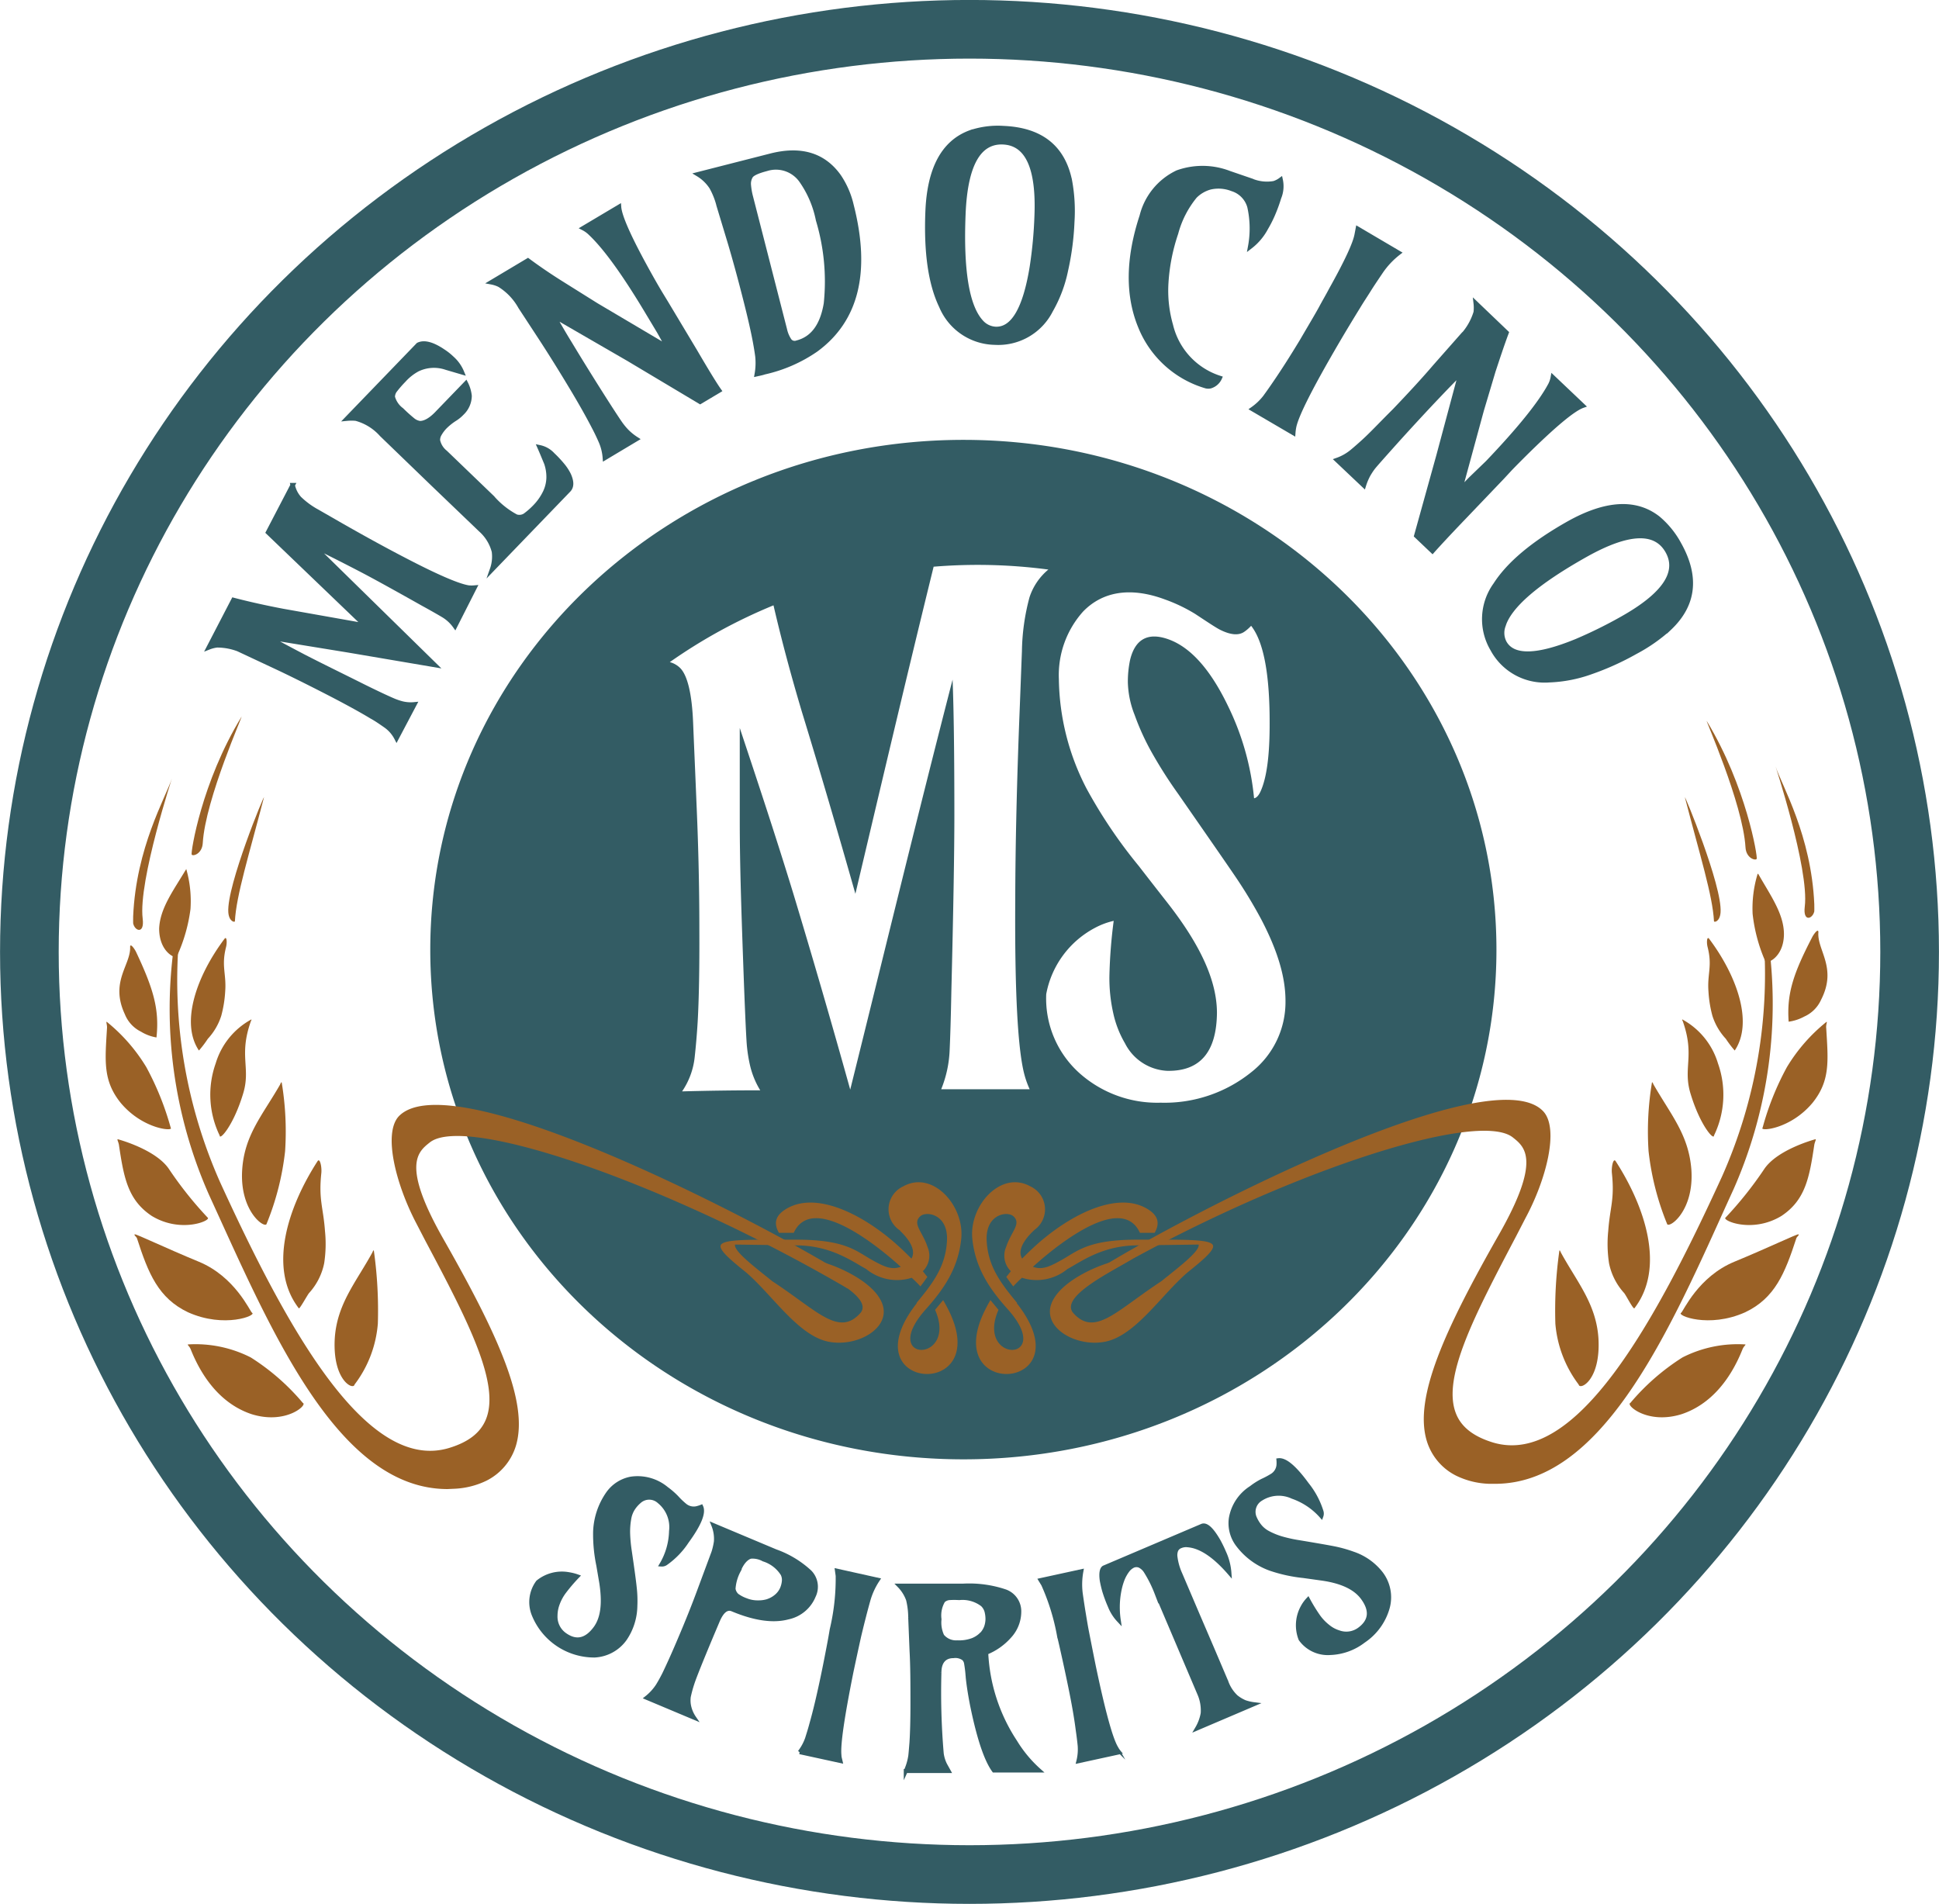 <svg viewBox="0 0 217.84 213.91" xmlns="http://www.w3.org/2000/svg"><defs><style>.a{fill:none;stroke-width:6.59px;}.a,.b,.c,.f{stroke:#335c64;stroke-miterlimit:10;}.b,.c,.d{fill:#335c64;}.b{stroke-width:0.51px;}.c{stroke-width:0.45px;}.e,.f{fill:#9a6126;}.f{stroke-width:0.14px;fill-rule:evenodd;}</style></defs><ellipse ry="103.66" rx="105.62" cy="106.95" cx="108.92" class="a"></ellipse><path transform="translate(-0.88 -3.29)" d="M30.92,74.87c1.31.73,2.67,1.45,4.08,2.19,1.94,1,4,2,6.3,3.15s3.55,1.7,3.87,1.83a7.37,7.37,0,0,0,.87.29,4.09,4.09,0,0,0,1.39.1l-2,3.79a3.88,3.88,0,0,0-1.26-1.43c-.52-.36-1-.7-1.55-1q-1.55-.94-4.25-2.35-3.28-1.7-6-3l-3.82-1.79a6.68,6.68,0,0,0-3.29-.86,3.68,3.68,0,0,0-.91.23l2.76-5.32q2.61.68,5.62,1.25l9.19,1.63L31,63.1l2.76-5.3a3.22,3.22,0,0,0,.75,1.49,9.09,9.09,0,0,0,2,1.47l2.35,1.35q4.14,2.37,7.42,4.07c3.66,1.91,6.08,2.95,7.24,3.13a3.68,3.68,0,0,0,.67,0L52,73.63a4.39,4.39,0,0,0-1.34-1.23c-.54-.32-1.29-.75-2.26-1.28-3.16-1.78-5.48-3.06-6.94-3.82Q37.82,65.41,36,64.56L49.71,78,40,76.35Z" class="b"></path><path transform="translate(-0.88 -3.29)" d="M61.51,53.55a2.74,2.74,0,0,1,1.47.84,12.83,12.83,0,0,1,1.16,1.25,5.45,5.45,0,0,1,.64,1c.34.76.34,1.32,0,1.69l-8.61,8.93a4.32,4.32,0,0,0,.21-2,4.9,4.9,0,0,0-1.49-2.44l-5.34-5.12-5.8-5.6a5.91,5.91,0,0,0-2.88-1.78,5.19,5.19,0,0,0-1,0l8-8.29c.66-.33,1.61-.08,2.84.76a6.45,6.45,0,0,1,.94.75,4.27,4.27,0,0,1,1.12,1.57L51,44.59a4.24,4.24,0,0,0-3.22.2A5.74,5.74,0,0,0,46.25,46a12.77,12.77,0,0,0-1,1.15,1.24,1.24,0,0,0-.25.74,2.67,2.67,0,0,0,1,1.46,17.31,17.31,0,0,0,1.29,1.16,1.61,1.61,0,0,0,.77.33c.5,0,1.11-.29,1.82-1l3.34-3.46a4,4,0,0,1,.41,1.39,2.71,2.71,0,0,1-.86,1.94,4,4,0,0,1-.72.6,6.6,6.6,0,0,0-1.16.91,3.94,3.94,0,0,0-.63.83,1.31,1.31,0,0,0-.19.71,2.33,2.33,0,0,0,.84,1.36l5.27,5.07a9.45,9.45,0,0,0,2.68,2.14,1.19,1.19,0,0,0,1-.12,8.29,8.29,0,0,0,1.14-1,6.18,6.18,0,0,0,1.13-1.62,4.05,4.05,0,0,0,.39-1.65,4.8,4.8,0,0,0-.26-1.61C62,54.71,61.77,54.14,61.51,53.55Z" class="b"></path><path transform="translate(-0.88 -3.29)" d="M63.05,38.74c.53.92,1.14,2,1.84,3.13,1,1.66,2.16,3.54,3.49,5.64s2.12,3.29,2.33,3.56a7.45,7.45,0,0,0,.59.69,6.29,6.29,0,0,0,1.07.86l-3.53,2.11a5.65,5.65,0,0,0-.46-1.86Q68,52,67.6,51.25c-.55-1.07-1.34-2.49-2.38-4.23q-1.9-3.17-3.57-5.73l-2.31-3.53A6.75,6.75,0,0,0,57,35.3,3.47,3.47,0,0,0,56.1,35l4.09-2.44Q62,33.9,64,35.15l3.88,2.43,8.06,4.77-1-1.79-1.23-2.05q-3.93-6.59-6.48-9a3.2,3.2,0,0,0-.81-.59l4-2.38q.12,1.71,3.6,7.91c.36.64.71,1.25,1.06,1.83l.67,1.1,3.21,5.36q2,3.42,2.71,4.42l-2.13,1.27-8.07-4.82Z" class="b"></path><path transform="translate(-0.88 -3.29)" d="M85.91,45.32a7.21,7.21,0,0,0,.07-2c-.07-.52-.16-1.07-.27-1.66-.22-1.18-.58-2.77-1.08-4.73q-.91-3.59-1.78-6.51l-1.21-4a8.46,8.46,0,0,0-.82-2.09,4.69,4.69,0,0,0-1.51-1.46l8.15-2.08q5.08-1.3,7.66,2.3a9.69,9.69,0,0,1,1.42,3.27q2.86,11.22-4,16.23A16.48,16.48,0,0,1,86.8,45.1l-.44.12Zm-.65-19.79,3.79,14.79a3.62,3.62,0,0,0,.52,1.23.73.73,0,0,0,.85.24q2.64-.67,3.26-4.4A24,24,0,0,0,92.79,28a11.66,11.66,0,0,0-1.89-4.43A3.49,3.49,0,0,0,87,22.26c-1,.26-1.61.54-1.78.83a1.63,1.63,0,0,0-.22,1A7.93,7.93,0,0,0,85.26,25.53Z" class="b"></path><path transform="translate(-0.88 -3.29)" d="M112.63,41.78a6.64,6.64,0,0,1-6-4.09Q104.81,33.92,105.1,27c.2-4.76,1.78-7.71,4.77-8.82a9.65,9.65,0,0,1,3.76-.49q6.28.27,7.44,5.9a18.72,18.72,0,0,1,.27,4.62,30.54,30.54,0,0,1-.72,5.47,15.12,15.12,0,0,1-1.69,4.48A6.61,6.61,0,0,1,112.63,41.78Zm.1-1.53q2.94.12,4.09-7a48.58,48.58,0,0,0,.53-5.69q.33-8.11-3.78-8.29t-4.46,8q-.4,9.57,2,12.19A2.31,2.31,0,0,0,112.73,40.25Z" class="b"></path><path transform="translate(-0.88 -3.29)" d="M144.75,23.5a3.34,3.34,0,0,1-.18,2,17.74,17.74,0,0,1-.74,2,13.12,13.12,0,0,1-.72,1.4,6.45,6.45,0,0,1-1.77,2.1,11.2,11.2,0,0,0-.08-4.48,2.91,2.91,0,0,0-1.95-2,4.19,4.19,0,0,0-2.45-.19,3.82,3.82,0,0,0-1.73,1A11,11,0,0,0,133,29.49a21.36,21.36,0,0,0-1.1,5.56,14.14,14.14,0,0,0,.52,4.8,8.22,8.22,0,0,0,5.49,5.91,1.68,1.68,0,0,1-1.05.92,1.09,1.09,0,0,1-.47,0A11.41,11.41,0,0,1,129,40q-2.19-5.3.16-12.44a7.38,7.38,0,0,1,4-4.89,8.36,8.36,0,0,1,5.85.08l2.42.83a4.54,4.54,0,0,0,2.58.3A2.58,2.58,0,0,0,144.75,23.5Z" class="b"></path><path transform="translate(-0.88 -3.29)" d="M158,31.7a9.18,9.18,0,0,0-2,2.13c-.54.8-1,1.48-1.36,2.06s-.76,1.17-1.14,1.8q-1.35,2.19-2.41,4-4.38,7.49-4.82,9.51a5.43,5.43,0,0,0-.1.72l-4.56-2.67A6.51,6.51,0,0,0,143,47.93c.33-.45.72-1,1.16-1.65q1.37-2,3-4.7c1.05-1.8,1.77-3,2.15-3.71s.75-1.33,1.1-2q2.63-4.7,2.9-6.23l.12-.63Z" class="b"></path><path transform="translate(-0.88 -3.29)" d="M165,45.15c-.75.75-1.6,1.62-2.53,2.6q-2,2.1-4.51,4.87c-1.66,1.85-2.6,2.91-2.81,3.18s-.37.53-.51.76a6.63,6.63,0,0,0-.54,1.26l-3-2.84a5.5,5.5,0,0,0,1.67-.94c.46-.38.91-.78,1.35-1.18.89-.81,2-2,3.44-3.43,1.7-1.78,3.23-3.43,4.57-5l2.79-3.16a6.82,6.82,0,0,0,1.76-2.9,4.35,4.35,0,0,0,0-1l3.45,3.3c-.53,1.42-1,2.86-1.48,4.31l-1.31,4.39-2.45,9c.46-.46.94-1,1.44-1.48L168,55.28q5.3-5.55,7-8.65a3,3,0,0,0,.34-.94l3.35,3.18q-1.62.57-6.66,5.57c-.52.52-1,1-1.49,1.51l-.87.94-4.32,4.52c-1.83,1.91-3,3.18-3.54,3.79L160,63.48l2.5-9Z" class="b"></path><path transform="translate(-0.88 -3.29)" d="M168.55,76.21a6.61,6.61,0,0,1,.34-7.23q2.27-3.54,8.26-6.91,6.25-3.48,10-.56a10,10,0,0,1,2.39,2.95q3.06,5.49-1.13,9.43a18.7,18.7,0,0,1-3.8,2.65,30.52,30.52,0,0,1-5,2.26,15.48,15.48,0,0,1-4.69.91A6.64,6.64,0,0,1,168.55,76.21Zm1.35-.72q1.44,2.57,8.12-.18a50.84,50.84,0,0,0,5.12-2.53q7.1-4,5.08-7.57t-9.11.37q-8.36,4.68-9.35,8.06A2.34,2.34,0,0,0,169.9,75.49Z" class="b"></path><path transform="translate(-0.88 -3.29)" d="M65.75,180.4a19.23,19.23,0,0,0-1.47,1.72,5.21,5.21,0,0,0-.74,1.36,3.86,3.86,0,0,0-.25,1.34,2.48,2.48,0,0,0,1,2.1q1.93,1.41,3.49-.72c.83-1.15,1-2.84.65-5.09l-.33-1.94a17.1,17.1,0,0,1-.36-3.82,8,8,0,0,1,1.42-4.24,4.09,4.09,0,0,1,2.61-1.69,5.08,5.08,0,0,1,4,1.13,8.61,8.61,0,0,1,1.15,1,8.35,8.35,0,0,0,.91.87,1.55,1.55,0,0,0,1.27.33,3.41,3.41,0,0,0,.56-.17c.32.69-.22,2-1.6,3.89a9.07,9.07,0,0,1-2.33,2.43.78.78,0,0,1-.54.17,7.73,7.73,0,0,0,1.08-3.75A3.7,3.7,0,0,0,74.94,172a1.65,1.65,0,0,0-2.25,0,3.73,3.73,0,0,0-.63.7,3,3,0,0,0-.49,1.24,8.21,8.21,0,0,0-.12,1.68,16.79,16.79,0,0,0,.18,1.91c.3,2.05.49,3.43.56,4.14a13,13,0,0,1,.07,2.06,6.75,6.75,0,0,1-1.16,3.68,4.45,4.45,0,0,1-3.42,1.88,7.34,7.34,0,0,1-6.84-4.59,3.77,3.77,0,0,1,.47-3.66,4.28,4.28,0,0,1,3.5-.88A5.36,5.36,0,0,1,65.75,180.4Z" class="c"></path><path transform="translate(-0.88 -3.29)" d="M83.17,184.12c-.63-.27-1.19.17-1.67,1.32L80.84,187q-1.83,4.37-2.17,5.42a13.78,13.78,0,0,0-.41,1.51,3.29,3.29,0,0,0,0,.82,3.67,3.67,0,0,0,.6,1.53l-5.33-2.24a5.82,5.82,0,0,0,1.23-1.34c.25-.4.49-.84.73-1.31.48-1,1.06-2.27,1.76-3.93q1.28-3,2.22-5.56l1.3-3.5a7.64,7.64,0,0,0,.54-1.91,4.11,4.11,0,0,0-.29-1.85l7,2.94a11.16,11.16,0,0,1,3.84,2.32,2.37,2.37,0,0,1,.44,2.71,4,4,0,0,1-2.88,2.4C87.74,185.46,85.66,185.16,83.17,184.12Zm4.09-1a2.85,2.85,0,0,0,.94-.59,2.31,2.31,0,0,0,.53-.75,2.78,2.78,0,0,0,.21-.8,1.47,1.47,0,0,0-.14-.84,3.88,3.88,0,0,0-2.14-1.64,2.54,2.54,0,0,0-1.45-.31c-.51.15-1,.7-1.36,1.62a5,5,0,0,0-.56,2,1.25,1.25,0,0,0,.38.72,3.84,3.84,0,0,0,1,.53,3.49,3.49,0,0,0,1.38.26A3.53,3.53,0,0,0,87.26,183.13Z" class="c"></path><path transform="translate(-0.88 -3.29)" d="M99.5,180.78a8.13,8.13,0,0,0-1.08,2.37c-.23.82-.41,1.52-.56,2.11s-.3,1.2-.45,1.83c-.33,1.49-.62,2.84-.88,4.07-1,5-1.47,8.14-1.34,9.35,0,.21.07.42.12.64l-4.59-1a5.56,5.56,0,0,0,.83-1.53c.15-.48.32-1,.51-1.72.39-1.37.77-3,1.15-4.78s.62-3.07.75-3.74.25-1.33.36-2a24.75,24.75,0,0,0,.67-6.05l-.08-.57Z" class="c"></path><path transform="translate(-0.88 -3.29)" d="M108,189.36c-1,0-1.58.62-1.58,1.86a80.71,80.71,0,0,0,.26,9.09,4.06,4.06,0,0,0,.38,1.24l.4.72h-4.82a6.45,6.45,0,0,0,.51-1.72c.05-.46.09-1,.13-1.48.07-1.07.11-2.51.11-4.31,0-2.18,0-4.18-.1-6l-.15-3.73a8.6,8.6,0,0,0-.24-2,4.35,4.35,0,0,0-1-1.59h7.19a12.69,12.69,0,0,1,4.75.65,2.38,2.38,0,0,1,1.55,2.33,4.08,4.08,0,0,1-1.08,2.7,7,7,0,0,1-2.63,1.86,19.8,19.8,0,0,0,3.26,10,14.23,14.23,0,0,0,2.69,3.23h-5.09q-1.33-1.83-2.46-7.38c-.25-1.29-.41-2.36-.49-3.21a13.76,13.76,0,0,0-.19-1.54,1,1,0,0,0-.24-.43A1.58,1.58,0,0,0,108,189.36Zm3.13-2.43a2.39,2.39,0,0,0,.54-.86,2.86,2.86,0,0,0,.15-.89,3.54,3.54,0,0,0-.11-.85,1.63,1.63,0,0,0-.46-.76,3.69,3.69,0,0,0-2.61-.73,8.71,8.71,0,0,0-1.12,0,1.16,1.16,0,0,0-.67.3,3.23,3.23,0,0,0-.42,2.08,3.54,3.54,0,0,0,.31,1.87,2,2,0,0,0,1.68.72,4.4,4.4,0,0,0,1.73-.26A2.88,2.88,0,0,0,111.11,186.93Z" class="c"></path><path transform="translate(-0.88 -3.29)" d="M122.37,179.82a8.14,8.14,0,0,0-.06,2.6q.18,1.26.33,2.16c.1.6.2,1.22.32,1.86q.44,2.25.81,4.08,1.58,7.53,2.49,9.11a3.17,3.17,0,0,0,.36.54l-4.59,1a5.48,5.48,0,0,0,.15-1.74c-.05-.5-.12-1.09-.22-1.77-.18-1.42-.46-3-.84-4.85s-.65-3.06-.8-3.73-.29-1.32-.45-1.95a24.72,24.72,0,0,0-1.79-5.82l-.3-.49Z" class="c"></path><path transform="translate(-0.88 -3.29)" d="M126.57,185.33a5,5,0,0,1-1-1.58,15.45,15.45,0,0,1-.62-1.66,11.91,11.91,0,0,1-.29-1.23c-.12-.85,0-1.33.25-1.46l11-4.68c.48-.21,1.11.37,1.89,1.73.21.39.41.79.59,1.22A6.62,6.62,0,0,1,139,180c-1.67-1.92-3.2-2.95-4.61-3.09a1.62,1.62,0,0,0-.86.1.88.88,0,0,0-.5.44,1.5,1.5,0,0,0-.09.77,6.66,6.66,0,0,0,.54,1.9l2,4.69,1.64,3.82,1.54,3.62a4.29,4.29,0,0,0,1.09,1.68,4.05,4.05,0,0,0,1,.6,5.09,5.09,0,0,0,1,.23l-6.38,2.72a5.08,5.08,0,0,0,.63-1.7,4.7,4.7,0,0,0-.4-2.24l-4.79-11.27a14.14,14.14,0,0,0-1.23-2.46,1.71,1.71,0,0,0-.69-.61.94.94,0,0,0-.67,0,1.72,1.72,0,0,0-.67.55,4.42,4.42,0,0,0-.51.89,7.13,7.13,0,0,0-.35,1.13,10,10,0,0,0-.19,1.22A9.88,9.88,0,0,0,126.57,185.33Z" class="c"></path><path transform="translate(-0.88 -3.29)" d="M147.83,183a18.88,18.88,0,0,0,1.18,1.92,5.5,5.5,0,0,0,1.08,1.12,3.55,3.55,0,0,0,1.19.64,2.47,2.47,0,0,0,2.32-.33c1.28-.94,1.41-2.12.37-3.54-.84-1.14-2.38-1.86-4.64-2.17l-2-.28a16.81,16.81,0,0,1-3.75-.82,7.94,7.94,0,0,1-3.61-2.65,4,4,0,0,1-.81-3,5.06,5.06,0,0,1,2.28-3.44,7.79,7.79,0,0,1,1.26-.8,9.57,9.57,0,0,0,1.12-.6,1.54,1.54,0,0,0,.69-1.12,3.44,3.44,0,0,0,0-.58q1.13-.14,3.21,2.71a9.19,9.19,0,0,1,1.61,3,.83.83,0,0,1,0,.57,7.71,7.71,0,0,0-3.24-2.17,3.68,3.68,0,0,0-3.55.24,1.68,1.68,0,0,0-.67,2.16,4,4,0,0,0,.48.81,3,3,0,0,0,1,.84,7.93,7.93,0,0,0,1.56.63,15.69,15.69,0,0,0,1.87.41q3.08.51,4.11.72a14.86,14.86,0,0,1,2,.57,6.71,6.71,0,0,1,3.15,2.23,4.42,4.42,0,0,1,.75,3.83,6.64,6.64,0,0,1-2.71,3.75,6.51,6.51,0,0,1-3.75,1.36,3.77,3.77,0,0,1-3.34-1.56,4.25,4.25,0,0,1,.23-3.6A4,4,0,0,1,147.83,183Z" class="c"></path><path transform="translate(-0.88 -3.29)" d="M109.13,52.71C76,52.71,49.22,78.35,49.22,110S76,167.25,109.13,167.25,169,141.61,169,110,142.21,52.71,109.13,52.71ZM116,124.14a10.48,10.48,0,0,0,.56,1.53c-3.31,0-6.63,0-9.94,0a13,13,0,0,0,.95-4.4q.11-2.35.19-6.51.34-13.64.34-19.86,0-10.26-.2-15.25c-4,15.49-7.79,31.15-11.5,46.06-2.12-7.61-4.27-15-6.41-22.08-2-6.53-4.07-12.75-6-18.55,0,3.38,0,6.86,0,10.44,0,4.88.18,10.12.38,15.76s.35,8.84.43,9.61a17,17,0,0,0,.32,2,9.5,9.5,0,0,0,1.17,2.9q-4.4,0-8.78.12a8.39,8.39,0,0,0,1.41-3.8c.15-1.36.26-2.68.34-4q.22-3.89.19-10.43c0-5.27-.14-10.07-.33-14.34-.12-3-.25-5.9-.37-8.84-.13-3.24-.63-5.32-1.45-6.15a2.61,2.61,0,0,0-1.17-.67,59.62,59.62,0,0,1,11.65-6.38c.86,3.72,1.92,7.71,3.2,12,2,6.52,4,13.36,6,20.41,2.85-12.05,5.76-24.44,8.79-36.75a60.4,60.4,0,0,1,12.89.32,6.79,6.79,0,0,0-2.12,3.12,24.59,24.59,0,0,0-.85,6.07c-.09,2.25-.17,4.51-.26,6.76q-.47,11.91-.49,21.15Q114.84,120,116,124.14Zm25.5-.42a15.53,15.53,0,0,1-10.23,3.46,13.13,13.13,0,0,1-8.85-3.09,11.25,11.25,0,0,1-4-9.11,10.6,10.6,0,0,1,5.47-7.44,8.36,8.36,0,0,1,2.11-.79,56.57,56.57,0,0,0-.48,6.12,17.85,17.85,0,0,0,.43,4.25,11.53,11.53,0,0,0,1.32,3.39A5.62,5.62,0,0,0,132,123.6q5.53.11,5.6-6.5c0-3.56-1.8-7.56-5.53-12.34-1.08-1.38-2.16-2.76-3.24-4.16a55.3,55.3,0,0,1-5.88-8.71,27.38,27.38,0,0,1-3.11-12.29A10.7,10.7,0,0,1,122.56,72c2.16-2.23,5.27-2.81,9.17-1.37a18.2,18.2,0,0,1,3.43,1.64c1.41.93,2.34,1.55,2.8,1.78,1.17.58,2.07.66,2.7.23a4.48,4.48,0,0,0,.78-.68c1.42,1.8,2.1,5.5,2.08,11.07,0,3.57-.34,6-1,7.49-.22.5-.47.77-.75.82a30,30,0,0,0-2.88-10.27c-1.91-4-4.15-6.69-6.79-7.61-2.26-.79-3.7,0-4.26,2.34a11.85,11.85,0,0,0-.25,2.5,10.63,10.63,0,0,0,.76,3.67,27.67,27.67,0,0,0,2,4.35c.84,1.48,1.8,3,2.89,4.52,3.29,4.74,5.43,7.82,6.5,9.4a53.62,53.62,0,0,1,2.83,4.69c1.81,3.46,2.73,6.44,2.73,9.16A10,10,0,0,1,141.5,123.72Z" class="d"></path><path transform="translate(-0.88 -3.29)" d="M29.11,117.83a8.34,8.34,0,0,0-4,4.94,10.51,10.51,0,0,0,.45,8.1c0,.58,1.54-1.11,2.62-4.66.91-2.92-.49-4.24.86-8.11C29.07,118,29.18,117.82,29.11,117.83Z" class="e"></path><path transform="translate(-0.88 -3.29)" d="M24.23,120a12,12,0,0,1-1,1.32c-2.12-3.14-.24-8.41,2.87-12.55.25-.34.31.39.18.91-.56,2.18.05,3-.1,5a13.33,13.33,0,0,1-.44,2.73A6.84,6.84,0,0,1,24.23,120Z" class="e"></path><path transform="translate(-0.88 -3.29)" d="M12.9,118.81c-.22,3.68-.47,5.89,1.54,8.39,2.51,3,6,3.22,5.62,2.8a32.3,32.3,0,0,0-2.74-6.81,19.52,19.52,0,0,0-4.45-5.1C12.77,118.08,12.93,118.45,12.9,118.81Z" class="e"></path><path transform="translate(-0.88 -3.29)" d="M16.27,142.42c1.27,3.93,2.39,6.72,5.74,8.31,4.11,1.84,7.75.33,7.19.06-.25-.18-1.91-4.07-6-5.75-3.66-1.51-7-3.11-7.17-3.07S16.21,142.24,16.27,142.42Z" class="e"></path><path transform="translate(-0.88 -3.29)" d="M35.59,148.58c-.25.33-1.05,1.82-1.14,1.7-3.48-4.52-1.23-11.36,2.1-16.52.27-.43.5.63.43,1.33-.32,3,.22,3.85.41,6.5a14.34,14.34,0,0,1-.09,3.63A7.05,7.05,0,0,1,35.59,148.58Z" class="e"></path><path transform="translate(-0.88 -3.29)" d="M14.24,131.91c.55,3.69,1,6.21,3.7,8,3.31,2,6.73.48,6.27.18a42.19,42.19,0,0,1-4.35-5.46c-1.47-2.18-5.58-3.3-5.73-3.34S14.19,131.6,14.24,131.91Z" class="e"></path><path transform="translate(-0.88 -3.29)" d="M14.91,117.25c-1.71-3.66.68-5.55.59-7.57,0-.49.51.23.67.57,1.95,4.14,2.63,6.44,2.29,9.6a4.81,4.81,0,0,1-1.74-.65A3.71,3.71,0,0,1,14.91,117.25Z" class="e"></path><path transform="translate(-0.88 -3.29)" d="M32.35,125.14c-2,3.48-4,5.66-4.26,9.56-.32,4.76,2.64,6.72,2.75,6.07a30.42,30.42,0,0,0,2.07-8.14,33.61,33.61,0,0,0-.38-7.71C32.5,124.81,32.4,125,32.35,125.14Z" class="e"></path><path transform="translate(-0.88 -3.29)" d="M22.31,154.9c1.39,3.48,3.63,6.2,6.82,7.27,3.88,1.22,6.33-1.06,5.78-1.25a25.35,25.35,0,0,0-5.86-5.12A13.7,13.7,0,0,0,22,154.34C21.9,154.39,22.16,154.52,22.31,154.9Z" class="e"></path><path transform="translate(-0.88 -3.29)" d="M42.68,144.07c-1.81,3.29-3.94,5.73-4.19,9.59-.27,4.74,2.1,5.85,2.22,5.19A13,13,0,0,0,43.33,152a48,48,0,0,0-.45-8.2C42.82,143.7,42.77,143.91,42.68,144.07Z" class="e"></path><path transform="translate(-0.88 -3.29)" d="M21.76,101c-1.41,2.36-2.91,4.35-3,6.62,0,2.74,2,3.49,2,3.1a18.32,18.32,0,0,0,1.52-5.29,13.1,13.1,0,0,0-.48-4.52S21.8,101,21.76,101Z" class="e"></path><path transform="translate(-0.88 -3.29)" d="M28,83.84c.33-.54-4.05,9.22-4.34,14.17-.07,1.24-1.15,1.53-1.25,1.28S23.51,91.2,28,83.84Z" class="e"></path><path transform="translate(-0.88 -3.29)" d="M15.84,106.25c.33-7.73,3.64-13.34,4.35-15.49.2-.59-3.81,11.51-3.28,15.75.22,1.77-.89,1.4-1.07.52C15.84,107,15.83,106.44,15.84,106.25Z" class="e"></path><path transform="translate(-0.88 -3.29)" d="M30.53,92.9c.16-.64-4.21,9.92-4,12.89.08,1.06.74,1.16.74,1C27.42,103.9,28.85,99.36,30.53,92.9Z" class="e"></path><path transform="translate(-0.88 -3.29)" d="M103.75,149.69c1.84-2.23,3.3-4.09,3.45-7s-2.21-3.27-2.87-2.71c-.91.79.26,1.65.83,3.41a2.52,2.52,0,0,1-.51,2.73l.5.63c-.27.4-.56.79-.86,1.18a13.82,13.82,0,0,0-1-1,5.52,5.52,0,0,1-5.13-1c-1.65-.91-4-2.65-7.87-2.65h0l-6.77-.09c0,.74,2.34,2.52,4.18,4,5,3.28,7.37,6.17,9.71,3.66,1.94-1.9-5.75-5.14-7.2-6.25a14.43,14.43,0,0,1,2.37.25c1.8.34,5.85,2,7.2,4.3,1.81,3-2.12,5.51-5.55,5-3.58-.48-6.56-5.28-9.6-7.87-5-4-3.71-3.78,5.74-3.78h0c5.59,0,6.76,1.32,8.57,2.32,1.15.63,2,1.09,3,.77-3.55-3.19-10-7.89-11.84-3.72H88.35c-.66-1.12-.49-2.13,1.06-2.95,3.1-1.65,7.8.36,11.79,3.73.71.61,1.4,1.26,2.06,1.93.43-.86-.27-2-1.43-3.07a2.91,2.91,0,0,1,.51-5c3.35-1.85,7,2.2,6.6,6-.35,3.28-1.92,5.61-4,7.93-5.29,5.93,3.55,5.92.91,0,.33-.39.66-.8,1-1.2.22.37.43.75.62,1.13,5.3,10.48-11.47,9.33-3.69-.65Z" class="f"></path><path transform="translate(-0.88 -3.29)" d="M51.78,170.33c-12.67.61-20.16-17.54-27.23-33-6.55-14.3-3.7-28.25-3.75-28.72h0a56.3,56.3,0,0,0,4.63,27.59c6.79,14.84,16.1,33,26,30,9-2.7,3.59-12-3.5-25.56-2.17-4.15-3.77-9.88-2-11.77,5.79-6.17,41.51,12.67,49.43,17.63l.35,1.07C76.07,136.2,53.27,128.09,49,131.5c-1.58,1.26-3.19,3,1.5,11.22,7.53,13.24,11.89,23,4.89,26.74A8.77,8.77,0,0,1,51.78,170.33Z" class="e"></path><path transform="translate(-0.88 -3.29)" d="M51.16,170.59c-11.75,0-19.12-16.18-25.63-30.5l-1.2-2.63a51.6,51.6,0,0,1-3.85-28.27c0-.11,0-.2,0-.27a.9.9,0,0,1,0-.18v-.11l.49,0h0v0c0,.05,0,.14,0,.32a55.91,55.91,0,0,0,4.64,27.17c7.48,16.33,16.39,32.64,25.7,29.86,2.16-.65,3.51-1.68,4.14-3.17,1.69-4-2-11.12-6.78-20.11l-1-1.93c-2.31-4.39-3.77-10.11-2-12.05C51.67,122.41,87,141,95.49,146.3l.08,0,.58,1.78-.57-.33c-19.83-11.5-42.39-19.32-46.42-16.1-1.35,1.07-3.2,2.54,1.56,10.89,6.07,10.67,9.55,18.26,8.14,23.12a6.5,6.5,0,0,1-3.35,4,9.17,9.17,0,0,1-3.72.9Zm-30.68-53.2a49.2,49.2,0,0,0,4.3,19.86l1.2,2.63c6.57,14.43,14,30.77,25.78,30.2h0a8.76,8.76,0,0,0,3.51-.84,5.93,5.93,0,0,0,3.11-3.67c1.36-4.69-2.09-12.18-8.1-22.73-4.58-8.05-3.29-10.05-1.44-11.54C53.43,127.64,77,136.54,95.27,147l-.12-.36c-7.47-4.66-43.34-23.69-49-17.62-1.6,1.71-.22,7.18,2,11.48l1,1.93C54,151.57,57.74,158.76,56,163c-.69,1.63-2.14,2.77-4.45,3.46-9.7,2.9-18.74-13.61-26.31-30.13A55.2,55.2,0,0,1,20.48,117.39Z" class="e"></path><path transform="translate(-0.88 -3.29)" d="M189.89,117.83a8.34,8.34,0,0,1,4,4.94,10.51,10.51,0,0,1-.45,8.1c0,.58-1.54-1.11-2.62-4.66-.91-2.92.49-4.24-.86-8.11C189.93,118,189.82,117.82,189.89,117.83Z" class="e"></path><path transform="translate(-0.88 -3.29)" d="M194.77,120a12,12,0,0,0,1,1.32c2.12-3.14.24-8.41-2.87-12.55-.25-.34-.31.39-.18.91.56,2.18-.05,3,.1,5a13.33,13.33,0,0,0,.44,2.73A6.84,6.84,0,0,0,194.77,120Z" class="e"></path><path transform="translate(-0.88 -3.29)" d="M206.05,118.81c.22,3.68.47,5.89-1.54,8.39-2.51,3-6,3.22-5.61,2.8a31.34,31.34,0,0,1,2.73-6.81,19.27,19.27,0,0,1,4.46-5.1C206.18,118.08,206,118.45,206.05,118.81Z" class="e"></path><path transform="translate(-0.88 -3.29)" d="M202.69,142.42c-1.28,3.93-2.4,6.72-5.75,8.31-4.11,1.84-7.75.33-7.19.06.25-.18,1.91-4.07,6-5.75,3.66-1.51,7-3.11,7.17-3.07S202.74,142.24,202.69,142.42Z" class="e"></path><path transform="translate(-0.88 -3.29)" d="M183.36,148.58c.25.33,1,1.82,1.14,1.7,3.48-4.52,1.23-11.36-2.1-16.52-.27-.43-.5.63-.43,1.33.32,3-.22,3.85-.41,6.5a14.34,14.34,0,0,0,.09,3.63A7.05,7.05,0,0,0,183.36,148.58Z" class="e"></path><path transform="translate(-0.88 -3.29)" d="M204.71,131.91c-.55,3.69-1,6.21-3.7,8-3.31,2-6.72.48-6.27.18a42.19,42.19,0,0,0,4.35-5.46c1.47-2.18,5.58-3.3,5.73-3.34S204.76,131.6,204.71,131.91Z" class="e"></path><path transform="translate(-0.88 -3.29)" d="M205.47,115.62c1.85-3.6-.47-5.58-.3-7.59,0-.5-.52.21-.69.54-2.11,4.07-2.88,6.34-2.65,9.51a5.16,5.16,0,0,0,1.76-.58A3.73,3.73,0,0,0,205.47,115.62Z" class="e"></path><path transform="translate(-0.88 -3.29)" d="M186.65,125.14c2,3.48,3.95,5.66,4.25,9.56.33,4.76-2.63,6.72-2.74,6.07a30.42,30.42,0,0,1-2.07-8.14,33.61,33.61,0,0,1,.38-7.71C186.5,124.81,186.59,125,186.65,125.14Z" class="e"></path><path transform="translate(-0.88 -3.29)" d="M196.64,154.9c-1.39,3.48-3.63,6.2-6.82,7.27-3.88,1.22-6.33-1.06-5.78-1.25a25.35,25.35,0,0,1,5.86-5.12,13.7,13.7,0,0,1,7.06-1.46C197.05,154.39,196.79,154.52,196.64,154.9Z" class="e"></path><path transform="translate(-0.88 -3.29)" d="M176.27,144.07c1.81,3.29,3.94,5.73,4.19,9.59.27,4.74-2.1,5.85-2.22,5.19a13.12,13.12,0,0,1-2.62-6.84,48,48,0,0,1,.45-8.2C176.13,143.7,176.18,143.91,176.27,144.07Z" class="e"></path><path transform="translate(-0.88 -3.29)" d="M198.45,101.54c1.36,2.39,2.83,4.41,2.85,6.67,0,2.74-2.06,3.46-2.1,3.07a18.22,18.22,0,0,1-1.42-5.32,13.29,13.29,0,0,1,.57-4.51S198.41,101.47,198.45,101.54Z" class="e"></path><path transform="translate(-0.88 -3.29)" d="M192.64,84.32c-.33-.54,4.05,9.22,4.34,14.17.07,1.24,1.15,1.53,1.26,1.29S197.09,91.68,192.64,84.32Z" class="e"></path><path transform="translate(-0.88 -3.29)" d="M204.71,104.89c-.33-7.73-3.64-13.33-4.35-15.48-.2-.6,3.81,11.5,3.28,15.74-.22,1.77.88,1.4,1.07.53C204.71,105.68,204.72,105.09,204.71,104.89Z" class="e"></path><path transform="translate(-0.88 -3.29)" d="M190.18,92.9c-.17-.64,4.21,9.92,4,12.89-.07,1.06-.73,1.16-.74,1C193.29,103.9,191.85,99.36,190.18,92.9Z" class="e"></path><path transform="translate(-0.88 -3.29)" d="M115.25,149.69c-1.84-2.23-3.3-4.09-3.45-7s2.21-3.27,2.87-2.71c.91.79-.26,1.65-.83,3.41a2.52,2.52,0,0,0,.51,2.73l-.5.63c.27.4.56.79.86,1.18a13.82,13.82,0,0,1,1-1,5.52,5.52,0,0,0,5.13-1c1.65-.91,4-2.65,7.87-2.65h0l6.77-.09c0,.74-2.34,2.52-4.18,4-5,3.28-7.37,6.17-9.71,3.66-1.94-1.9,5.38-5.16,6.83-6.27a10.35,10.35,0,0,0-2,.27c-1.8.34-5.85,2-7.2,4.3-1.81,3,2.12,5.51,5.55,5,3.58-.48,6.56-5.28,9.6-7.87,5-4,3.71-3.78-5.75-3.78h0c-5.58,0-6.75,1.32-8.56,2.32-1.15.63-2,1.09-3,.77,3.55-3.19,10-7.89,11.84-3.72h1.74c.66-1.12.49-2.13-1.06-2.95-3.1-1.65-7.8.36-11.79,3.73-.71.61-1.4,1.26-2.06,1.93-.43-.86.27-2,1.43-3.07a2.91,2.91,0,0,0-.51-5c-3.35-1.85-7,2.2-6.6,6,.35,3.28,1.92,5.61,4,7.93,5.29,5.93-3.55,5.92-.91,0-.33-.39-.66-.8-1-1.2-.22.37-.43.75-.62,1.13-5.3,10.48,11.47,9.33,3.69-.65Z" class="f"></path><path transform="translate(-0.88 -3.29)" d="M168.23,169.72c12.67.62,20.15-17.54,27.22-33,6.55-14.29,3.71-28.25,3.76-28.71h0a56.45,56.45,0,0,1-4.63,27.59c-6.8,14.83-16.1,32.95-26,30-9-2.7-3.58-12,3.51-25.56,2.17-4.15,3.77-9.88,2-11.77-5.78-6.17-41.5,12.67-49.42,17.63l-.5,1c19.64-11.38,42.58-19.4,46.86-16,1.58,1.26,3.19,3-1.5,11.22-7.54,13.24-11.89,23-4.89,26.74A8.77,8.77,0,0,0,168.23,169.72Z" class="e"></path><path transform="translate(-0.88 -3.29)" d="M168.84,170l-.62,0h0a9.09,9.09,0,0,1-3.72-.9,6.47,6.47,0,0,1-3.35-4c-1.41-4.86,2.07-12.45,8.14-23.12,4.75-8.35,2.91-9.82,1.56-10.89-4-3.22-26.56,4.21-46.39,15.7l-.84.41.82-1.46.08,0c8.49-5.32,43.82-23.9,49.74-17.59,1.81,1.94.34,7.66-2,12l-1,1.94c-4.73,9-8.46,16.08-6.77,20.1.62,1.49,2,2.52,4.13,3.17,9.34,2.78,18.23-13.53,25.71-29.86A55.93,55.93,0,0,0,199,108.34c0-.18,0-.27,0-.32v0h0l.5.07h0v.07c0,.06,0,.11,0,.17s0,.17,0,.28a51.6,51.6,0,0,1-3.85,28.27q-.6,1.31-1.2,2.64C188,153.8,180.6,170,168.84,170Zm-.6-.52.6,0c11.44,0,18.73-16,25.18-30.21l1.21-2.64a48.92,48.92,0,0,0,4.3-19.88,55.3,55.3,0,0,1-4.72,19c-7,15.24-15.22,30.46-24.06,30.46a8,8,0,0,1-2.25-.33c-2.31-.69-3.76-1.82-4.45-3.46-1.78-4.23,2-11.42,6.79-20.52l1-1.94c2.25-4.3,3.63-9.77,2-11.48-5.69-6.07-41.56,13-49,17.62l-.12.36c18.28-10.5,41.83-19.4,46.42-15.73,1.86,1.48,3.15,3.48-1.44,11.53-6,10.56-9.45,18-8.09,22.73a5.92,5.92,0,0,0,3.1,3.67,8.48,8.48,0,0,0,3.51.84Z" class="e"></path></svg>